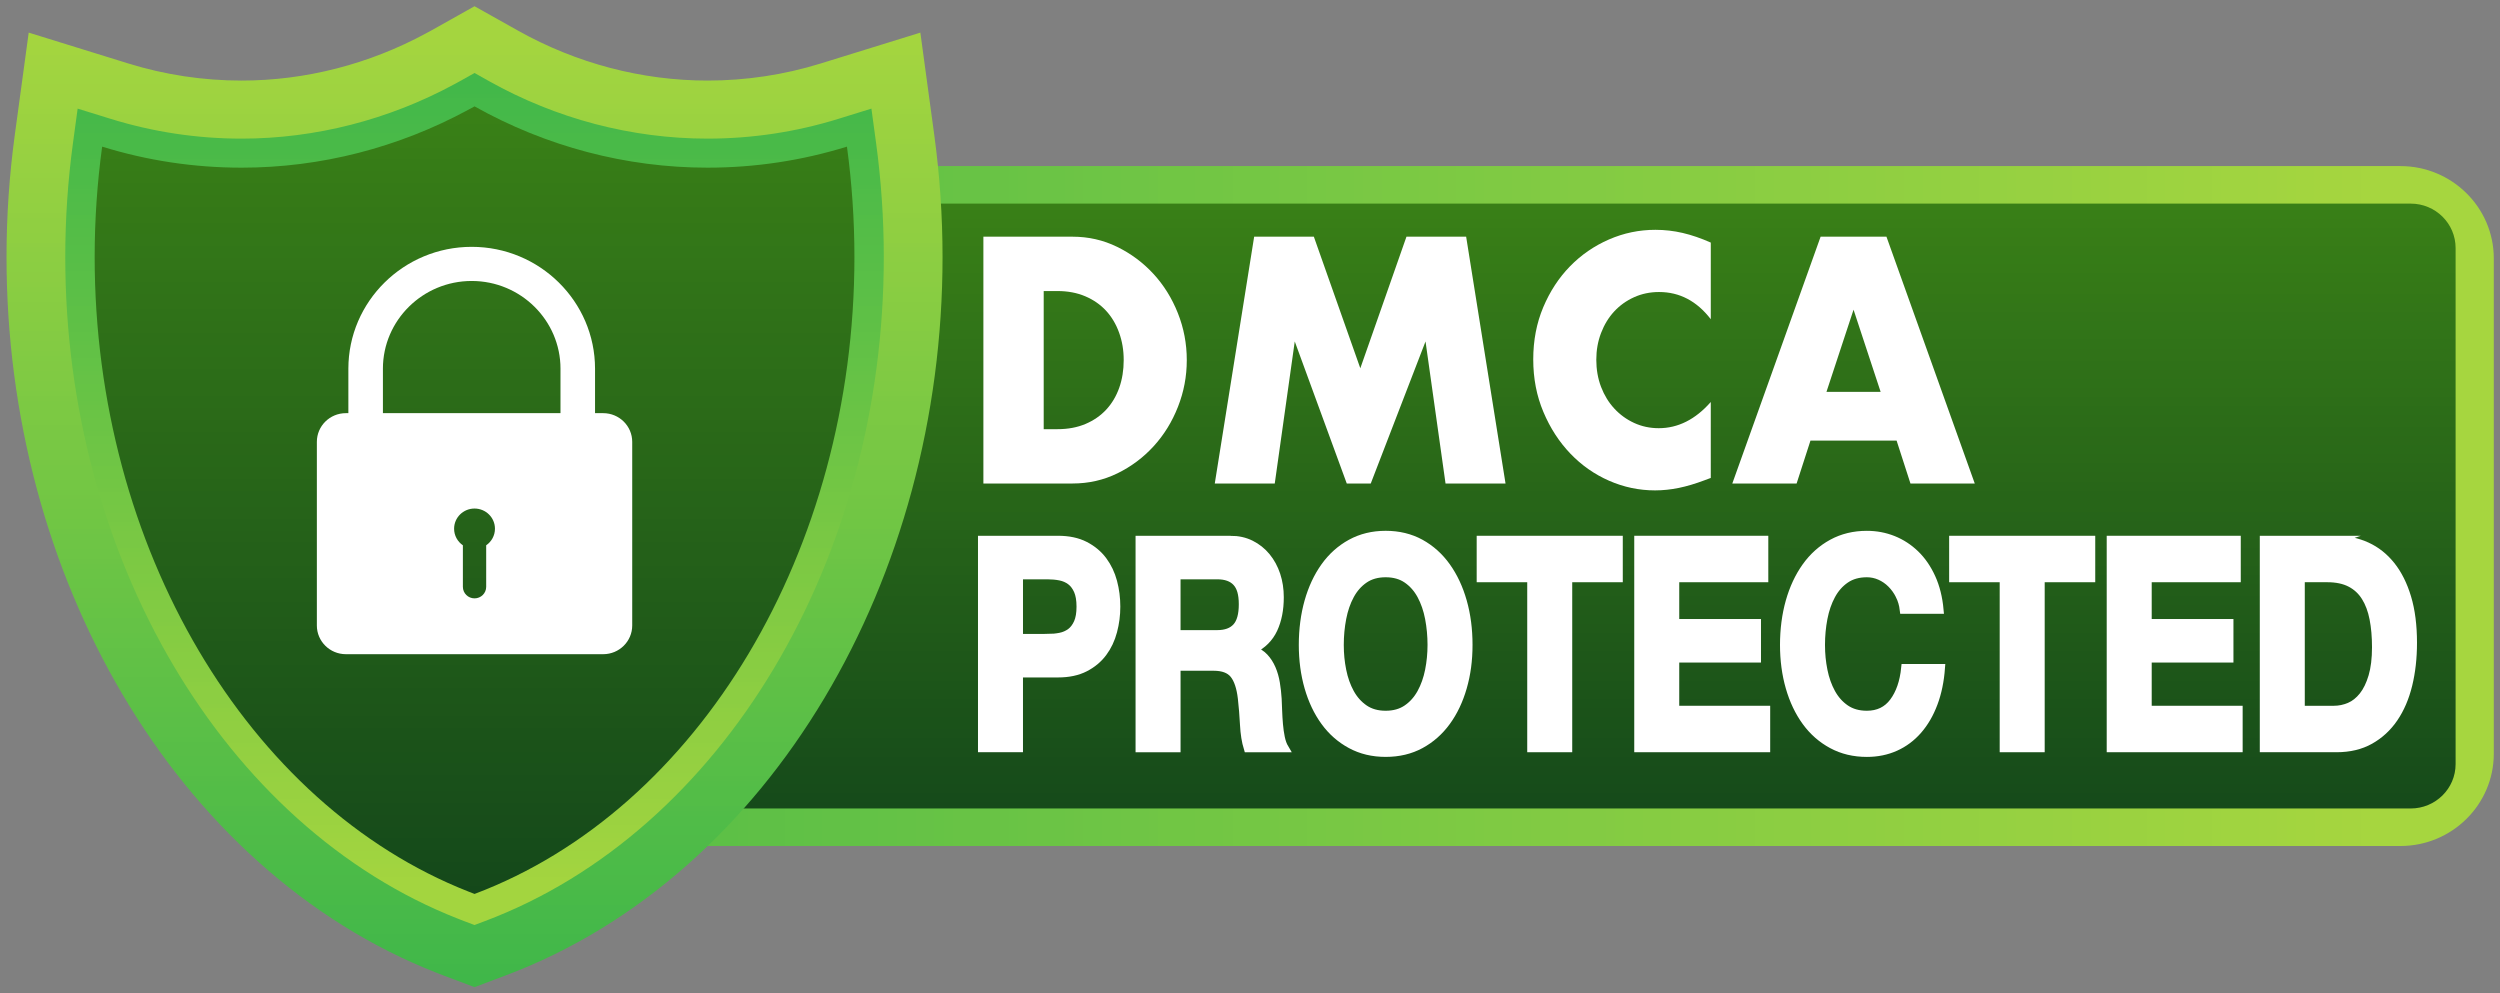 <svg xmlns="http://www.w3.org/2000/svg" xmlns:xlink="http://www.w3.org/1999/xlink" id="a" viewBox="0 0 2531.47 1005.89"><rect x="0" y="0" width="2531.47" height="1005.89" fill="#808080" stroke="none"/><defs><style>.v{fill:none;}.w{fill:url(#i);}.x{fill:url(#m);}.y{fill:url(#e);}.z{fill:url(#q);}.aa{fill:url(#u);}.ab,.ac{fill:#fff;}.ac{stroke:#fff;stroke-miterlimit:10;stroke-width:8px;}.ad{clip-path:url(#t);}.ae{clip-path:url(#h);}.af{clip-path:url(#k);}.ag{clip-path:url(#j);}.ah{clip-path:url(#o);}.ai{clip-path:url(#r);}.aj{clip-path:url(#d);}.ak{clip-path:url(#g);}.al{clip-path:url(#f);}.am{clip-path:url(#l);}.an{clip-path:url(#n);}.ao{clip-path:url(#p);}.ap{clip-path:url(#c);}.aq{clip-path:url(#b);}.ar{clip-path:url(#s);}</style><clipPath id="b"><rect class="v" x="661.27" y="167.95" width="1864" height="689"></rect></clipPath><clipPath id="c"><path class="v" d="M662.31,804.39V168.18h1768.32c52.14,0,94.56,41.92,94.56,93.45v501.57c0,51.53-42.42,93.45-94.56,93.45H661.92c.11-17.42.39-34.85.39-52.27Z"></path></clipPath><clipPath id="d"><path class="v" d="M662.31,804.39V168.18h1768.32c52.14,0,94.56,41.92,94.56,93.45v501.57c0,51.53-42.42,93.45-94.56,93.45H661.92c.11-17.42.39-34.85.39-52.27Z"></path></clipPath><linearGradient id="e" x1="306.58" y1="1043.12" x2="307.32" y2="1043.12" gradientTransform="translate(752850.24 2642288.64) rotate(-179.48) scale(2525.89)" gradientUnits="userSpaceOnUse"><stop offset="0" stop-color="#a6d63f"></stop><stop offset="0" stop-color="#a6d63f"></stop><stop offset=".02" stop-color="#a5d53f"></stop><stop offset=".02" stop-color="#a4d53f"></stop><stop offset=".03" stop-color="#a4d53f"></stop><stop offset=".04" stop-color="#a3d53f"></stop><stop offset=".05" stop-color="#a2d53f"></stop><stop offset=".05" stop-color="#a2d440"></stop><stop offset=".06" stop-color="#a1d440"></stop><stop offset=".07" stop-color="#a0d440"></stop><stop offset=".08" stop-color="#a0d440"></stop><stop offset=".09" stop-color="#9fd440"></stop><stop offset=".09" stop-color="#9ed340"></stop><stop offset=".1" stop-color="#9ed340"></stop><stop offset=".11" stop-color="#9dd340"></stop><stop offset=".12" stop-color="#9cd340"></stop><stop offset=".12" stop-color="#9cd340"></stop><stop offset=".13" stop-color="#9bd240"></stop><stop offset=".14" stop-color="#9bd240"></stop><stop offset=".15" stop-color="#9ad240"></stop><stop offset=".16" stop-color="#99d240"></stop><stop offset=".16" stop-color="#99d240"></stop><stop offset=".17" stop-color="#98d141"></stop><stop offset=".18" stop-color="#97d141"></stop><stop offset=".19" stop-color="#97d141"></stop><stop offset=".2" stop-color="#96d141"></stop><stop offset=".2" stop-color="#95d141"></stop><stop offset=".21" stop-color="#95d141"></stop><stop offset=".22" stop-color="#94d041"></stop><stop offset=".23" stop-color="#93d041"></stop><stop offset=".23" stop-color="#93d041"></stop><stop offset=".24" stop-color="#92d041"></stop><stop offset=".25" stop-color="#91d041"></stop><stop offset=".26" stop-color="#91cf41"></stop><stop offset=".27" stop-color="#90cf41"></stop><stop offset=".27" stop-color="#8fcf41"></stop><stop offset=".28" stop-color="#8fcf41"></stop><stop offset=".29" stop-color="#8ecf41"></stop><stop offset=".3" stop-color="#8ece42"></stop><stop offset=".3" stop-color="#8dce42"></stop><stop offset=".31" stop-color="#8cce42"></stop><stop offset=".32" stop-color="#8cce42"></stop><stop offset=".33" stop-color="#8bce42"></stop><stop offset=".34" stop-color="#8acd42"></stop><stop offset=".34" stop-color="#8acd42"></stop><stop offset=".35" stop-color="#89cd42"></stop><stop offset=".36" stop-color="#88cd42"></stop><stop offset=".37" stop-color="#88cd42"></stop><stop offset=".38" stop-color="#87cc42"></stop><stop offset=".38" stop-color="#86cc42"></stop><stop offset=".39" stop-color="#86cc42"></stop><stop offset=".4" stop-color="#85cc42"></stop><stop offset=".41" stop-color="#84cc42"></stop><stop offset=".41" stop-color="#84cb43"></stop><stop offset=".42" stop-color="#83cb43"></stop><stop offset=".43" stop-color="#83cb43"></stop><stop offset=".44" stop-color="#82cb43"></stop><stop offset=".45" stop-color="#81cb43"></stop><stop offset=".45" stop-color="#81ca43"></stop><stop offset=".46" stop-color="#80ca43"></stop><stop offset=".47" stop-color="#7fca43"></stop><stop offset=".48" stop-color="#7fca43"></stop><stop offset=".48" stop-color="#7eca43"></stop><stop offset=".49" stop-color="#7dca43"></stop><stop offset=".5" stop-color="#7dc943"></stop><stop offset=".51" stop-color="#7cc943"></stop><stop offset=".52" stop-color="#7bc943"></stop><stop offset=".52" stop-color="#7bc943"></stop><stop offset=".53" stop-color="#7ac943"></stop><stop offset=".54" stop-color="#7ac844"></stop><stop offset=".55" stop-color="#79c844"></stop><stop offset=".55" stop-color="#78c844"></stop><stop offset=".56" stop-color="#78c844"></stop><stop offset=".57" stop-color="#77c844"></stop><stop offset=".58" stop-color="#76c744"></stop><stop offset=".59" stop-color="#76c744"></stop><stop offset=".59" stop-color="#75c744"></stop><stop offset=".6" stop-color="#74c744"></stop><stop offset=".61" stop-color="#74c744"></stop><stop offset=".62" stop-color="#73c644"></stop><stop offset=".62" stop-color="#72c644"></stop><stop offset=".63" stop-color="#72c644"></stop><stop offset=".64" stop-color="#71c644"></stop><stop offset=".65" stop-color="#71c644"></stop><stop offset=".66" stop-color="#70c545"></stop><stop offset=".66" stop-color="#6fc545"></stop><stop offset=".67" stop-color="#6fc545"></stop><stop offset=".68" stop-color="#6ec545"></stop><stop offset=".69" stop-color="#6dc545"></stop><stop offset=".7" stop-color="#6dc445"></stop><stop offset=".7" stop-color="#6cc445"></stop><stop offset=".71" stop-color="#6bc445"></stop><stop offset=".72" stop-color="#6bc445"></stop><stop offset=".73" stop-color="#6ac445"></stop><stop offset=".73" stop-color="#69c445"></stop><stop offset=".74" stop-color="#69c345"></stop><stop offset=".75" stop-color="#68c345"></stop><stop offset=".76" stop-color="#68c345"></stop><stop offset=".77" stop-color="#67c345"></stop><stop offset=".77" stop-color="#66c345"></stop><stop offset=".78" stop-color="#66c246"></stop><stop offset=".79" stop-color="#65c246"></stop><stop offset=".8" stop-color="#64c246"></stop><stop offset=".8" stop-color="#64c246"></stop><stop offset=".81" stop-color="#63c246"></stop><stop offset=".82" stop-color="#62c146"></stop><stop offset=".83" stop-color="#62c146"></stop><stop offset=".84" stop-color="#61c146"></stop><stop offset=".84" stop-color="#61c146"></stop><stop offset=".85" stop-color="#60c146"></stop><stop offset=".86" stop-color="#5fc046"></stop><stop offset=".87" stop-color="#5fc046"></stop><stop offset=".88" stop-color="#5ec046"></stop><stop offset=".88" stop-color="#5dc046"></stop><stop offset=".89" stop-color="#5dc046"></stop><stop offset=".9" stop-color="#5cc046"></stop><stop offset=".91" stop-color="#5bbf47"></stop><stop offset=".91" stop-color="#5bbf47"></stop><stop offset=".92" stop-color="#5abf47"></stop><stop offset=".93" stop-color="#5abf47"></stop><stop offset=".94" stop-color="#59bf47"></stop><stop offset=".95" stop-color="#58be47"></stop><stop offset=".95" stop-color="#58be47"></stop><stop offset=".96" stop-color="#57be47"></stop><stop offset=".97" stop-color="#56be47"></stop><stop offset=".98" stop-color="#56be47"></stop><stop offset=".98" stop-color="#55bd47"></stop><stop offset=".99" stop-color="#55bd47"></stop><stop offset="1" stop-color="#54bd47"></stop></linearGradient><clipPath id="f"><rect class="v" x="648.27" y="205.95" width="1839" height="613"></rect></clipPath><clipPath id="g"><path class="v" d="M648.79,814.64c1.3-119.39,2.49-238.77,3.35-358.17.6-83.43,1.02-166.86,1.23-250.29h1787.65c25.13,0,45.5,20.13,45.5,44.96v522.55c0,24.84-20.37,44.97-45.5,44.97H648.74c.02-1.34.03-2.68.05-4.02Z"></path></clipPath><clipPath id="h"><path class="v" d="M648.79,814.64c1.3-119.39,2.49-238.77,3.35-358.17.6-83.43,1.02-166.86,1.23-250.29h1787.65c25.13,0,45.5,20.13,45.5,44.96v522.55c0,24.84-20.37,44.97-45.5,44.97H648.74c.02-1.34.03-2.68.05-4.02Z"></path></clipPath><linearGradient id="i" x1="305.57" y1="1041.78" x2="306.52" y2="1041.78" gradientTransform="translate(-670046.22 -196789.66) rotate(90) scale(644.68 -644.68)" gradientUnits="userSpaceOnUse"><stop offset="0" stop-color="#397f17"></stop><stop offset=".02" stop-color="#387f17"></stop><stop offset=".03" stop-color="#387e17"></stop><stop offset=".05" stop-color="#377d17"></stop><stop offset=".06" stop-color="#377c17"></stop><stop offset=".08" stop-color="#367b17"></stop><stop offset=".09" stop-color="#357b17"></stop><stop offset=".11" stop-color="#357a17"></stop><stop offset=".12" stop-color="#347917"></stop><stop offset=".14" stop-color="#347817"></stop><stop offset=".16" stop-color="#337717"></stop><stop offset=".17" stop-color="#337618"></stop><stop offset=".19" stop-color="#327518"></stop><stop offset=".2" stop-color="#317518"></stop><stop offset=".22" stop-color="#317418"></stop><stop offset=".23" stop-color="#307318"></stop><stop offset=".25" stop-color="#307218"></stop><stop offset=".27" stop-color="#2f7118"></stop><stop offset=".28" stop-color="#2f7018"></stop><stop offset=".3" stop-color="#2e7018"></stop><stop offset=".31" stop-color="#2e6f18"></stop><stop offset=".33" stop-color="#2d6e18"></stop><stop offset=".34" stop-color="#2c6d18"></stop><stop offset=".36" stop-color="#2c6c18"></stop><stop offset=".38" stop-color="#2b6b18"></stop><stop offset=".39" stop-color="#2b6a18"></stop><stop offset=".41" stop-color="#2a6a18"></stop><stop offset=".42" stop-color="#2a6918"></stop><stop offset=".44" stop-color="#296818"></stop><stop offset=".45" stop-color="#296718"></stop><stop offset=".47" stop-color="#286618"></stop><stop offset=".48" stop-color="#276518"></stop><stop offset=".5" stop-color="#276518"></stop><stop offset=".52" stop-color="#266419"></stop><stop offset=".53" stop-color="#266319"></stop><stop offset=".55" stop-color="#256219"></stop><stop offset=".56" stop-color="#256119"></stop><stop offset=".58" stop-color="#246019"></stop><stop offset=".59" stop-color="#246019"></stop><stop offset=".61" stop-color="#235f19"></stop><stop offset=".62" stop-color="#225e19"></stop><stop offset=".64" stop-color="#225d19"></stop><stop offset=".66" stop-color="#215c19"></stop><stop offset=".67" stop-color="#215b19"></stop><stop offset=".69" stop-color="#205b19"></stop><stop offset=".7" stop-color="#205a19"></stop><stop offset=".72" stop-color="#1f5919"></stop><stop offset=".73" stop-color="#1f5819"></stop><stop offset=".75" stop-color="#1e5719"></stop><stop offset=".77" stop-color="#1e5619"></stop><stop offset=".78" stop-color="#1d5619"></stop><stop offset=".8" stop-color="#1c5519"></stop><stop offset=".81" stop-color="#1c5419"></stop><stop offset=".83" stop-color="#1b5319"></stop><stop offset=".84" stop-color="#1b5219"></stop><stop offset=".86" stop-color="#1a5219"></stop><stop offset=".88" stop-color="#1a511a"></stop><stop offset=".89" stop-color="#19501a"></stop><stop offset=".91" stop-color="#194f1a"></stop><stop offset=".92" stop-color="#184e1a"></stop><stop offset=".94" stop-color="#184d1a"></stop><stop offset=".95" stop-color="#174d1a"></stop><stop offset=".97" stop-color="#174c1a"></stop><stop offset=".98" stop-color="#164b1a"></stop><stop offset="1" stop-color="#164a1a"></stop></linearGradient><clipPath id="j"><rect class="v" x="6.27" y="5.95" width="949" height="994"></rect></clipPath><clipPath id="k"><path class="v" d="M512.3,987.61c66.09-24.9,127.88-62.53,183.66-111.86,53.36-47.19,100.1-104.07,138.92-169.08,38.31-64.15,68.04-134.73,88.35-209.79,20.69-76.47,31.19-156.09,31.19-236.63,0-41.09-2.82-82.65-8.37-123.51l-14.1-103.71-101.04,31.29c-37,11.45-75.54,17.26-114.55,17.26-66.5,0-132.83-17.48-191.8-50.56l-44.06-24.71-44.05,24.72c-.65.37-1.31.71-1.96,1.06l-.21.11c-.93.5-1.86,1-2.79,1.5-57.73,31.32-122.34,47.88-186.82,47.88-39.02,0-77.55-5.81-114.55-17.26L29.07,33.02l-14.1,103.71c-5.55,40.86-8.37,82.41-8.37,123.51,0,79.82,10.31,158.76,30.64,234.61,19.96,74.44,49.18,144.54,86.85,208.35,38.15,64.62,84.11,121.35,136.62,168.63,54.83,49.37,115.64,87.37,180.73,112.94l1.59.63c1.84.73,3.75,1.48,5.67,2.2l31.8,11.98,31.79-11.98Z"></path></clipPath><clipPath id="l"><path class="v" d="M512.3,987.61c66.09-24.9,127.88-62.53,183.66-111.86,53.36-47.19,100.1-104.07,138.92-169.08,38.31-64.15,68.04-134.73,88.35-209.79,20.69-76.47,31.19-156.09,31.19-236.63,0-41.09-2.82-82.65-8.37-123.51l-14.1-103.71-101.04,31.29c-37,11.45-75.54,17.26-114.55,17.26-66.5,0-132.83-17.48-191.8-50.56l-44.06-24.71-44.05,24.72c-.65.37-1.31.71-1.96,1.06l-.21.11c-.93.5-1.86,1-2.79,1.5-57.73,31.32-122.34,47.88-186.82,47.88-39.02,0-77.55-5.81-114.55-17.26L29.07,33.02l-14.1,103.71c-5.55,40.86-8.37,82.41-8.37,123.51,0,79.82,10.31,158.76,30.64,234.61,19.96,74.44,49.18,144.54,86.85,208.35,38.15,64.62,84.11,121.35,136.62,168.63,54.83,49.37,115.64,87.37,180.73,112.94l1.59.63c1.84.73,3.75,1.48,5.67,2.2l31.8,11.98,31.79-11.98Z"></path></clipPath><linearGradient id="m" x1="305.85" y1="1043.66" x2="306.8" y2="1043.66" gradientTransform="translate(1099643.77 -314189.73) rotate(90.38) scale(1051.15)" gradientUnits="userSpaceOnUse"><stop offset="0" stop-color="#a6d63f"></stop><stop offset="0" stop-color="#a5d53f"></stop><stop offset=".02" stop-color="#a4d53f"></stop><stop offset=".02" stop-color="#a4d53f"></stop><stop offset=".03" stop-color="#a3d53f"></stop><stop offset=".04" stop-color="#a2d440"></stop><stop offset=".05" stop-color="#a1d440"></stop><stop offset=".05" stop-color="#a0d440"></stop><stop offset=".06" stop-color="#9fd440"></stop><stop offset=".07" stop-color="#9fd340"></stop><stop offset=".08" stop-color="#9ed340"></stop><stop offset=".09" stop-color="#9dd340"></stop><stop offset=".09" stop-color="#9cd340"></stop><stop offset=".1" stop-color="#9bd240"></stop><stop offset=".11" stop-color="#9ad240"></stop><stop offset=".12" stop-color="#9ad240"></stop><stop offset=".12" stop-color="#99d240"></stop><stop offset=".13" stop-color="#98d141"></stop><stop offset=".14" stop-color="#97d141"></stop><stop offset=".15" stop-color="#96d141"></stop><stop offset=".16" stop-color="#95d141"></stop><stop offset=".16" stop-color="#95d041"></stop><stop offset=".17" stop-color="#94d041"></stop><stop offset=".18" stop-color="#93d041"></stop><stop offset=".19" stop-color="#92d041"></stop><stop offset=".2" stop-color="#91cf41"></stop><stop offset=".2" stop-color="#90cf41"></stop><stop offset=".21" stop-color="#90cf41"></stop><stop offset=".22" stop-color="#8fcf41"></stop><stop offset=".23" stop-color="#8ece42"></stop><stop offset=".23" stop-color="#8dce42"></stop><stop offset=".24" stop-color="#8cce42"></stop><stop offset=".25" stop-color="#8bce42"></stop><stop offset=".26" stop-color="#8bcd42"></stop><stop offset=".27" stop-color="#8acd42"></stop><stop offset=".27" stop-color="#89cd42"></stop><stop offset=".28" stop-color="#88cd42"></stop><stop offset=".29" stop-color="#87cc42"></stop><stop offset=".3" stop-color="#86cc42"></stop><stop offset=".3" stop-color="#86cc42"></stop><stop offset=".31" stop-color="#85cc42"></stop><stop offset=".32" stop-color="#84cb43"></stop><stop offset=".33" stop-color="#83cb43"></stop><stop offset=".34" stop-color="#82cb43"></stop><stop offset=".34" stop-color="#81cb43"></stop><stop offset=".35" stop-color="#81ca43"></stop><stop offset=".36" stop-color="#80ca43"></stop><stop offset=".37" stop-color="#7fca43"></stop><stop offset=".38" stop-color="#7eca43"></stop><stop offset=".38" stop-color="#7dc943"></stop><stop offset=".39" stop-color="#7cc943"></stop><stop offset=".4" stop-color="#7cc943"></stop><stop offset=".41" stop-color="#7bc943"></stop><stop offset=".41" stop-color="#7ac843"></stop><stop offset=".42" stop-color="#79c844"></stop><stop offset=".43" stop-color="#78c844"></stop><stop offset=".44" stop-color="#77c844"></stop><stop offset=".45" stop-color="#77c744"></stop><stop offset=".45" stop-color="#76c744"></stop><stop offset=".46" stop-color="#75c744"></stop><stop offset=".47" stop-color="#74c744"></stop><stop offset=".48" stop-color="#73c744"></stop><stop offset=".48" stop-color="#73c644"></stop><stop offset=".49" stop-color="#72c644"></stop><stop offset=".5" stop-color="#71c644"></stop><stop offset=".51" stop-color="#70c644"></stop><stop offset=".52" stop-color="#6fc545"></stop><stop offset=".52" stop-color="#6ec545"></stop><stop offset=".53" stop-color="#6ec545"></stop><stop offset=".54" stop-color="#6dc545"></stop><stop offset=".55" stop-color="#6cc445"></stop><stop offset=".55" stop-color="#6bc445"></stop><stop offset=".56" stop-color="#6ac445"></stop><stop offset=".57" stop-color="#69c445"></stop><stop offset=".58" stop-color="#69c345"></stop><stop offset=".59" stop-color="#68c345"></stop><stop offset=".59" stop-color="#67c345"></stop><stop offset=".6" stop-color="#66c345"></stop><stop offset=".61" stop-color="#65c246"></stop><stop offset=".62" stop-color="#65c246"></stop><stop offset=".62" stop-color="#64c246"></stop><stop offset=".63" stop-color="#63c246"></stop><stop offset=".64" stop-color="#62c146"></stop><stop offset=".65" stop-color="#61c146"></stop><stop offset=".66" stop-color="#60c146"></stop><stop offset=".66" stop-color="#60c146"></stop><stop offset=".67" stop-color="#5fc046"></stop><stop offset=".68" stop-color="#5ec046"></stop><stop offset=".69" stop-color="#5dc046"></stop><stop offset=".7" stop-color="#5cc046"></stop><stop offset=".7" stop-color="#5cbf47"></stop><stop offset=".71" stop-color="#5bbf47"></stop><stop offset=".72" stop-color="#5abf47"></stop><stop offset=".73" stop-color="#59bf47"></stop><stop offset=".73" stop-color="#58be47"></stop><stop offset=".74" stop-color="#58be47"></stop><stop offset=".75" stop-color="#57be47"></stop><stop offset=".76" stop-color="#56be47"></stop><stop offset=".77" stop-color="#55bd47"></stop><stop offset=".77" stop-color="#54bd47"></stop><stop offset=".78" stop-color="#53bd47"></stop><stop offset=".79" stop-color="#53bd47"></stop><stop offset=".8" stop-color="#52bc48"></stop><stop offset=".8" stop-color="#51bc48"></stop><stop offset=".81" stop-color="#50bc48"></stop><stop offset=".82" stop-color="#4fbc48"></stop><stop offset=".83" stop-color="#4fbb48"></stop><stop offset=".84" stop-color="#4ebb48"></stop><stop offset=".84" stop-color="#4dbb48"></stop><stop offset=".85" stop-color="#4cbb48"></stop><stop offset=".86" stop-color="#4bbb48"></stop><stop offset=".87" stop-color="#4bba48"></stop><stop offset=".88" stop-color="#4aba48"></stop><stop offset=".88" stop-color="#49ba48"></stop><stop offset=".89" stop-color="#48ba48"></stop><stop offset=".9" stop-color="#47b949"></stop><stop offset=".91" stop-color="#47b949"></stop><stop offset=".91" stop-color="#46b949"></stop><stop offset=".92" stop-color="#45b949"></stop><stop offset=".93" stop-color="#44b849"></stop><stop offset=".94" stop-color="#43b849"></stop><stop offset=".95" stop-color="#43b849"></stop><stop offset=".95" stop-color="#42b849"></stop><stop offset=".96" stop-color="#41b749"></stop><stop offset=".97" stop-color="#40b749"></stop><stop offset=".98" stop-color="#40b749"></stop><stop offset=".98" stop-color="#3fb749"></stop><stop offset=".99" stop-color="#3eb64a"></stop><stop offset="1" stop-color="#3db64a"></stop></linearGradient><clipPath id="n"><rect class="v" x="65.27" y="72.95" width="830" height="864"></rect></clipPath><clipPath id="o"><path class="v" d="M491.11,932.66c59.27-22.33,114.84-56.22,165.18-100.74,48.79-43.15,91.64-95.35,127.36-155.15,35.56-59.55,63.18-125.18,82.1-195.09,19.35-71.52,29.17-146.02,29.17-221.44,0-38.49-2.64-77.41-7.84-115.68l-4.7-34.57-33.68,10.43c-42.76,13.23-87.29,19.95-132.34,19.95-76.78,0-153.26-20.13-221.17-58.22l-14.69-8.24-14.69,8.24c-1.09.62-2.19,1.2-3.3,1.79-.8.43-1.61.86-2.41,1.3-66.48,36.06-140.98,55.13-215.45,55.13-45.06,0-89.58-6.72-132.34-19.95l-33.68-10.43-4.7,34.57c-5.2,38.27-7.84,77.19-7.84,115.68,0,74.74,9.64,148.61,28.66,219.55,18.59,69.33,45.75,134.53,80.72,193.78,35.11,59.46,77.26,111.54,125.3,154.8,49.51,44.57,104.23,78.82,162.64,101.77l1.68.66c1.6.63,3.2,1.26,4.81,1.87l10.59,3.99,10.6-4Z"></path></clipPath><clipPath id="p"><path class="v" d="M491.11,932.66c59.27-22.33,114.84-56.22,165.18-100.74,48.79-43.15,91.64-95.35,127.36-155.15,35.56-59.55,63.18-125.18,82.1-195.09,19.35-71.52,29.17-146.02,29.17-221.44,0-38.49-2.64-77.41-7.84-115.68l-4.7-34.57-33.68,10.43c-42.76,13.23-87.29,19.95-132.34,19.95-76.78,0-153.26-20.13-221.17-58.22l-14.69-8.24-14.69,8.24c-1.09.62-2.19,1.2-3.3,1.79-.8.43-1.61.86-2.41,1.3-66.48,36.06-140.98,55.13-215.45,55.13-45.06,0-89.58-6.72-132.34-19.95l-33.68-10.43-4.7,34.57c-5.2,38.27-7.84,77.19-7.84,115.68,0,74.74,9.64,148.61,28.66,219.55,18.59,69.33,45.75,134.53,80.72,193.78,35.11,59.46,77.26,111.54,125.3,154.8,49.51,44.57,104.23,78.82,162.64,101.77l1.68.66c1.6.63,3.2,1.26,4.81,1.87l10.59,3.99,10.6-4Z"></path></clipPath><linearGradient id="q" x1="305.79" y1="1043.76" x2="306.74" y2="1043.76" gradientTransform="translate(957303 -275768.36) rotate(90.25) scale(915.55)" gradientUnits="userSpaceOnUse"><stop offset="0" stop-color="#3bb64a"></stop><stop offset="0" stop-color="#3bb64a"></stop><stop offset=".02" stop-color="#3cb64a"></stop><stop offset=".02" stop-color="#3db64a"></stop><stop offset=".03" stop-color="#3eb64a"></stop><stop offset=".04" stop-color="#3eb749"></stop><stop offset=".05" stop-color="#3fb749"></stop><stop offset=".05" stop-color="#40b749"></stop><stop offset=".06" stop-color="#41b749"></stop><stop offset=".07" stop-color="#42b849"></stop><stop offset=".08" stop-color="#42b849"></stop><stop offset=".09" stop-color="#43b849"></stop><stop offset=".09" stop-color="#44b849"></stop><stop offset=".1" stop-color="#45b949"></stop><stop offset=".11" stop-color="#45b949"></stop><stop offset=".12" stop-color="#46b949"></stop><stop offset=".12" stop-color="#47b949"></stop><stop offset=".13" stop-color="#48b949"></stop><stop offset=".14" stop-color="#49ba48"></stop><stop offset=".15" stop-color="#49ba48"></stop><stop offset=".16" stop-color="#4aba48"></stop><stop offset=".16" stop-color="#4bba48"></stop><stop offset=".17" stop-color="#4cbb48"></stop><stop offset=".18" stop-color="#4dbb48"></stop><stop offset=".19" stop-color="#4dbb48"></stop><stop offset=".2" stop-color="#4ebb48"></stop><stop offset=".2" stop-color="#4fbc48"></stop><stop offset=".21" stop-color="#50bc48"></stop><stop offset=".22" stop-color="#51bc48"></stop><stop offset=".23" stop-color="#51bc48"></stop><stop offset=".23" stop-color="#52bd47"></stop><stop offset=".24" stop-color="#53bd47"></stop><stop offset=".25" stop-color="#54bd47"></stop><stop offset=".26" stop-color="#55bd47"></stop><stop offset=".27" stop-color="#55be47"></stop><stop offset=".27" stop-color="#56be47"></stop><stop offset=".28" stop-color="#57be47"></stop><stop offset=".29" stop-color="#58be47"></stop><stop offset=".3" stop-color="#59bf47"></stop><stop offset=".3" stop-color="#59bf47"></stop><stop offset=".31" stop-color="#5abf47"></stop><stop offset=".32" stop-color="#5bbf47"></stop><stop offset=".33" stop-color="#5cbf47"></stop><stop offset=".34" stop-color="#5dc046"></stop><stop offset=".34" stop-color="#5ec046"></stop><stop offset=".35" stop-color="#5ec046"></stop><stop offset=".36" stop-color="#5fc046"></stop><stop offset=".37" stop-color="#60c146"></stop><stop offset=".38" stop-color="#61c146"></stop><stop offset=".38" stop-color="#62c146"></stop><stop offset=".39" stop-color="#62c146"></stop><stop offset=".4" stop-color="#63c246"></stop><stop offset=".41" stop-color="#64c246"></stop><stop offset=".41" stop-color="#65c246"></stop><stop offset=".42" stop-color="#66c246"></stop><stop offset=".43" stop-color="#66c345"></stop><stop offset=".44" stop-color="#67c345"></stop><stop offset=".45" stop-color="#68c345"></stop><stop offset=".45" stop-color="#69c345"></stop><stop offset=".46" stop-color="#6ac445"></stop><stop offset=".47" stop-color="#6bc445"></stop><stop offset=".48" stop-color="#6bc445"></stop><stop offset=".48" stop-color="#6cc445"></stop><stop offset=".49" stop-color="#6dc545"></stop><stop offset=".5" stop-color="#6ec545"></stop><stop offset=".51" stop-color="#6fc545"></stop><stop offset=".52" stop-color="#6fc545"></stop><stop offset=".52" stop-color="#70c644"></stop><stop offset=".53" stop-color="#71c644"></stop><stop offset=".54" stop-color="#72c644"></stop><stop offset=".55" stop-color="#73c644"></stop><stop offset=".55" stop-color="#74c744"></stop><stop offset=".56" stop-color="#74c744"></stop><stop offset=".57" stop-color="#75c744"></stop><stop offset=".58" stop-color="#76c744"></stop><stop offset=".59" stop-color="#77c844"></stop><stop offset=".59" stop-color="#78c844"></stop><stop offset=".6" stop-color="#79c844"></stop><stop offset=".61" stop-color="#79c844"></stop><stop offset=".62" stop-color="#7ac943"></stop><stop offset=".62" stop-color="#7bc943"></stop><stop offset=".63" stop-color="#7cc943"></stop><stop offset=".64" stop-color="#7dc943"></stop><stop offset=".65" stop-color="#7dca43"></stop><stop offset=".66" stop-color="#7eca43"></stop><stop offset=".66" stop-color="#7fca43"></stop><stop offset=".67" stop-color="#80ca43"></stop><stop offset=".68" stop-color="#81cb43"></stop><stop offset=".69" stop-color="#82cb43"></stop><stop offset=".7" stop-color="#82cb43"></stop><stop offset=".7" stop-color="#83cb43"></stop><stop offset=".71" stop-color="#84cc42"></stop><stop offset=".72" stop-color="#85cc42"></stop><stop offset=".73" stop-color="#86cc42"></stop><stop offset=".73" stop-color="#87cc42"></stop><stop offset=".74" stop-color="#87cd42"></stop><stop offset=".75" stop-color="#88cd42"></stop><stop offset=".76" stop-color="#89cd42"></stop><stop offset=".77" stop-color="#8acd42"></stop><stop offset=".77" stop-color="#8bce42"></stop><stop offset=".78" stop-color="#8cce42"></stop><stop offset=".79" stop-color="#8cce42"></stop><stop offset=".8" stop-color="#8dce42"></stop><stop offset=".8" stop-color="#8ecf41"></stop><stop offset=".81" stop-color="#8fcf41"></stop><stop offset=".82" stop-color="#90cf41"></stop><stop offset=".83" stop-color="#91cf41"></stop><stop offset=".84" stop-color="#91cf41"></stop><stop offset=".84" stop-color="#92d041"></stop><stop offset=".85" stop-color="#93d041"></stop><stop offset=".86" stop-color="#94d041"></stop><stop offset=".87" stop-color="#95d041"></stop><stop offset=".88" stop-color="#95d141"></stop><stop offset=".88" stop-color="#96d141"></stop><stop offset=".89" stop-color="#97d141"></stop><stop offset=".9" stop-color="#98d140"></stop><stop offset=".91" stop-color="#99d240"></stop><stop offset=".91" stop-color="#9ad240"></stop><stop offset=".92" stop-color="#9ad240"></stop><stop offset=".93" stop-color="#9bd240"></stop><stop offset=".94" stop-color="#9cd340"></stop><stop offset=".95" stop-color="#9dd340"></stop><stop offset=".95" stop-color="#9ed340"></stop><stop offset=".96" stop-color="#9fd340"></stop><stop offset=".97" stop-color="#9fd440"></stop><stop offset=".98" stop-color="#a0d440"></stop><stop offset=".98" stop-color="#a1d440"></stop><stop offset=".99" stop-color="#a2d43f"></stop><stop offset="1" stop-color="#a3d53f"></stop></linearGradient><clipPath id="r"><rect class="v" x="95.27" y="106.95" width="770" height="799"></rect></clipPath><clipPath id="s"><path class="v" d="M103.43,148.48c45.69,14.15,93,21.3,141.23,21.3,80.03,0,158.82-20.27,229.77-58.76,2.03-1.1,4.07-2.16,6.09-3.29,72.5,40.66,153.54,62.05,235.85,62.05,48.22,0,95.55-7.15,141.24-21.3,5.03,37.04,7.57,74.47,7.57,111.77,0,296.55-157.49,559.36-384.66,644.95-2.04-.76-4.06-1.58-6.09-2.37C250.55,814.86,95.85,554.14,95.85,260.25c0-37.31,2.54-74.74,7.58-111.77Z"></path></clipPath><clipPath id="t"><path class="v" d="M103.43,148.48c45.69,14.15,93,21.3,141.23,21.3,80.03,0,158.82-20.27,229.77-58.76,2.03-1.1,4.07-2.16,6.09-3.29,72.5,40.66,153.54,62.05,235.85,62.05,48.22,0,95.55-7.15,141.24-21.3,5.03,37.04,7.57,74.47,7.57,111.77,0,296.55-157.49,559.36-384.66,644.95-2.04-.76-4.06-1.58-6.09-2.37C250.55,814.86,95.85,554.14,95.85,260.25c0-37.31,2.54-74.74,7.58-111.77Z"></path></clipPath><linearGradient id="u" x1="305.7" y1="1043.88" x2="306.7" y2="1043.88" gradientTransform="translate(832951.28 -243677.38) rotate(90) scale(797.47)" gradientUnits="userSpaceOnUse"><stop offset="0" stop-color="#398017"></stop><stop offset=".02" stop-color="#398017"></stop><stop offset=".03" stop-color="#387f17"></stop><stop offset=".05" stop-color="#387e17"></stop><stop offset=".06" stop-color="#377d17"></stop><stop offset=".08" stop-color="#367c17"></stop><stop offset=".09" stop-color="#367b17"></stop><stop offset=".11" stop-color="#357a17"></stop><stop offset=".12" stop-color="#357917"></stop><stop offset=".14" stop-color="#347817"></stop><stop offset=".16" stop-color="#337717"></stop><stop offset=".17" stop-color="#337718"></stop><stop offset=".19" stop-color="#327618"></stop><stop offset=".2" stop-color="#327518"></stop><stop offset=".22" stop-color="#317418"></stop><stop offset=".23" stop-color="#307318"></stop><stop offset=".25" stop-color="#307218"></stop><stop offset=".27" stop-color="#2f7118"></stop><stop offset=".28" stop-color="#2f7018"></stop><stop offset=".3" stop-color="#2e6f18"></stop><stop offset=".31" stop-color="#2d6f18"></stop><stop offset=".33" stop-color="#2d6e18"></stop><stop offset=".34" stop-color="#2c6d18"></stop><stop offset=".36" stop-color="#2c6c18"></stop><stop offset=".38" stop-color="#2b6b18"></stop><stop offset=".39" stop-color="#2b6a18"></stop><stop offset=".41" stop-color="#2a6918"></stop><stop offset=".42" stop-color="#296818"></stop><stop offset=".44" stop-color="#296718"></stop><stop offset=".45" stop-color="#286718"></stop><stop offset=".47" stop-color="#286618"></stop><stop offset=".48" stop-color="#276518"></stop><stop offset=".5" stop-color="#266419"></stop><stop offset=".52" stop-color="#266319"></stop><stop offset=".53" stop-color="#256219"></stop><stop offset=".55" stop-color="#256119"></stop><stop offset=".56" stop-color="#246019"></stop><stop offset=".58" stop-color="#246019"></stop><stop offset=".59" stop-color="#235f19"></stop><stop offset=".61" stop-color="#225e19"></stop><stop offset=".62" stop-color="#225d19"></stop><stop offset=".64" stop-color="#215c19"></stop><stop offset=".66" stop-color="#215b19"></stop><stop offset=".67" stop-color="#205a19"></stop><stop offset=".69" stop-color="#1f5919"></stop><stop offset=".7" stop-color="#1f5919"></stop><stop offset=".72" stop-color="#1e5819"></stop><stop offset=".73" stop-color="#1e5719"></stop><stop offset=".75" stop-color="#1d5619"></stop><stop offset=".77" stop-color="#1d5519"></stop><stop offset=".78" stop-color="#1c5419"></stop><stop offset=".8" stop-color="#1b5319"></stop><stop offset=".81" stop-color="#1b5219"></stop><stop offset=".83" stop-color="#1a5219"></stop><stop offset=".84" stop-color="#1a511a"></stop><stop offset=".86" stop-color="#19501a"></stop><stop offset=".88" stop-color="#194f1a"></stop><stop offset=".89" stop-color="#184e1a"></stop><stop offset=".91" stop-color="#184d1a"></stop><stop offset=".92" stop-color="#174d1a"></stop><stop offset=".94" stop-color="#164c1a"></stop><stop offset=".95" stop-color="#164b1a"></stop><stop offset=".97" stop-color="#154a1a"></stop><stop offset=".98" stop-color="#15491a"></stop><stop offset="1" stop-color="#14481a"></stop></linearGradient></defs><g class="aq"><g class="ap"><g class="aj"><path class="y" d="M2531.47,168.24l-6.43,705.41-1869.39-17.05,6.43-705.41,1869.39,17.05Z"></path></g></g></g><g class="al"><g class="ak"><g class="ae"><path class="w" d="M2486.52,206.18H648.74v612.48h1837.78V206.18Z"></path></g></g></g><g class="ag"><g class="af"><g class="am"><path class="x" d="M6.65,0l954.38,6.35-6.65,999.54L0,999.54,6.65,0Z"></path></g></g></g><g class="an"><g class="ah"><g class="ao"><path class="z" d="M66.12,70.34l832.53,3.59-3.74,866.32-832.53-3.6,3.74-866.31Z"></path></g></g></g><g class="ai"><g class="ar"><g class="ad"><path class="aa" d="M95.85,107.73h769.32v797.47H95.85V107.73Z"></path></g></g></g><path class="ab" d="M387.74,373.37v44.99h179.8v-44.99h.01c0-49-40.34-88.86-89.91-88.86s-89.91,39.86-89.91,88.86h.02ZM468.71,552.16v42.07c0,6.45,5.28,11.67,11.8,11.67s11.8-5.22,11.8-11.67v-42.07c5.36-3.7,8.88-9.83,8.88-16.78,0-11.29-9.26-20.44-20.69-20.44s-20.68,9.15-20.68,20.44c0,6.95,3.52,13.08,8.88,16.78ZM350.24,418.36h2.51v-44.99c0-68.06,56.03-123.43,124.89-123.43s124.89,55.37,124.89,123.43v44.99h8.26c16.23,0,29.39,13,29.39,29.05v185.97c0,16.04-13.16,29.05-29.39,29.05h-260.55c-16.23,0-29.39-13.01-29.39-29.05v-185.97c0-16.05,13.16-29.05,29.39-29.05"></path><path class="ab" d="M1056.84,434.57h14.02c10.59,0,20.04-1.77,28.35-5.3,8.31-3.54,15.31-8.4,21.03-14.59,5.71-6.18,10.07-13.53,13.08-22.04,3.01-8.5,4.52-17.83,4.52-28s-1.56-19.22-4.67-27.84c-3.11-8.62-7.53-16.02-13.24-22.21-5.72-6.18-12.73-11.04-21.03-14.58-8.31-3.53-17.66-5.3-28.04-5.3h-14.02v139.87ZM995.77,239.67h90.36c15.99,0,31,3.43,45.02,10.27,14.02,6.85,26.28,15.97,36.76,27.34,10.49,11.38,18.75,24.64,24.77,39.77,6.02,15.15,9.04,30.99,9.04,47.57s-2.97,32.1-8.89,47.23c-5.92,15.14-14.13,28.46-24.61,39.94-10.49,11.49-22.74,20.66-36.76,27.51-14.02,6.85-29.13,10.28-45.33,10.28h-90.36v-249.92"></path><path class="ab" d="M1230.07,489.59l39.88-249.92h60.44l47.05,133.24,46.73-133.24h60.44l39.88,249.92h-60.75l-20.26-143.85-55.46,143.85h-24.3l-52.66-143.85-20.25,143.85h-60.76"></path><path class="ab" d="M1732.31,323.2c-14.12-18.33-31.57-27.51-52.33-27.51-9.15,0-17.61,1.77-25.4,5.3-7.79,3.54-14.49,8.34-20.1,14.42-5.61,6.08-10.02,13.31-13.24,21.71-3.23,8.4-4.84,17.46-4.84,27.18s1.61,19.12,4.84,27.51c3.22,8.4,7.67,15.69,13.39,21.87,5.71,6.19,12.41,11.05,20.1,14.59,7.68,3.54,15.99,5.3,24.93,5.3,19.52,0,37.07-8.84,52.65-26.52v76.9l-6.23,2.32c-9.35,3.53-18.07,6.13-26.17,7.79-8.1,1.65-16.09,2.49-23.99,2.49-16.2,0-31.73-3.26-46.58-9.77-14.85-6.52-27.94-15.69-39.25-27.52-11.32-11.81-20.41-25.85-27.26-42.1-6.86-16.24-10.29-33.96-10.29-53.2s3.38-36.84,10.13-52.86c6.74-16.02,15.78-29.83,27.1-41.44,11.32-11.6,24.46-20.66,39.42-27.17,14.95-6.52,30.64-9.78,47.05-9.78,9.35,0,18.54,1.05,27.57,3.15,9.04,2.1,18.54,5.36,28.51,9.77v77.56"></path><path class="ab" d="M1904.3,396.78l-27.42-83.2-27.42,83.2h54.84ZM1920.49,446.17h-87.24l-14.02,43.42h-65.12l89.42-249.92h66.67l89.42,249.92h-65.12l-14.02-43.42"></path><path class="ac" d="M1071.33,546.52c10.68,0,19.77,1.92,27.27,5.77,7.49,3.85,13.59,8.92,18.3,15.23,4.7,6.31,8.13,13.51,10.29,21.59,2.15,8.09,3.23,16.47,3.23,25.14s-1.08,16.81-3.23,24.99c-2.15,8.18-5.58,15.43-10.29,21.74-4.71,6.31-10.81,11.39-18.3,15.23-7.5,3.85-16.59,5.77-27.27,5.77h-39.47v75.72h-37.56v-211.18h77.02ZM1061.05,645.9c4.31,0,8.45-.39,12.44-1.18,3.98-.79,7.49-2.32,10.53-4.58,3.03-2.26,5.46-5.47,7.3-9.61,1.83-4.14,2.75-9.56,2.75-16.27s-.92-12.13-2.75-16.27c-1.84-4.14-4.27-7.34-7.3-9.61-3.03-2.26-6.54-3.79-10.53-4.58-3.99-.79-8.13-1.18-12.44-1.18h-29.18v63.3h29.18Z"></path><path class="ac" d="M1245.95,546.52c7.66,0,14.55,1.53,20.69,4.59,6.14,3.06,11.4,7.25,15.79,12.57,4.38,5.32,7.73,11.49,10.05,18.49,2.31,7,3.47,14.54,3.47,22.63,0,12.42-2.12,23.17-6.34,32.24-4.23,9.07-11.12,15.97-20.69,20.7v.59c4.62,1.58,8.45,3.99,11.48,7.25,3.03,3.25,5.5,7.1,7.42,11.54s3.31,9.32,4.19,14.64c.87,5.32,1.47,10.65,1.79,15.97.16,3.36.32,7.3.48,11.83.16,4.54.44,9.17.84,13.9.4,4.73,1.04,9.22,1.91,13.46.87,4.24,2.19,7.84,3.95,10.8h-37.56c-2.07-6.7-3.35-14.69-3.83-23.96-.48-9.27-1.2-18.14-2.15-26.62-1.28-11.04-3.99-19.12-8.13-24.25-4.15-5.13-10.93-7.69-20.33-7.69h-37.56v82.52h-37.56v-211.18h92.09ZM1232.55,642.05c8.61,0,15.07-2.37,19.38-7.1,4.31-4.73,6.46-12.42,6.46-23.07s-2.15-17.69-6.46-22.33c-4.31-4.63-10.76-6.95-19.38-6.95h-41.14v59.45h41.14Z"></path><path class="ac" d="M1324.89,609.07c3.83-13.5,9.33-25.29,16.51-35.34,7.18-10.06,15.99-17.94,26.43-23.66,10.44-5.72,22.21-8.58,35.28-8.58s25.03,2.86,35.4,8.58c10.36,5.72,19.14,13.61,26.31,23.66,7.18,10.06,12.68,21.84,16.51,35.34,3.83,13.51,5.74,28.15,5.74,43.92s-1.91,29.73-5.74,43.03c-3.83,13.31-9.33,24.9-16.51,34.75-7.18,9.86-15.95,17.6-26.31,23.22-10.37,5.62-22.17,8.43-35.4,8.43s-24.84-2.81-35.28-8.43c-10.45-5.62-19.26-13.36-26.43-23.22-7.18-9.86-12.68-21.44-16.51-34.75-3.83-13.31-5.74-27.66-5.74-43.03s1.91-30.41,5.74-43.92ZM1359.21,678.88c1.67,8.38,4.34,15.93,8.01,22.63,3.67,6.71,8.45,12.08,14.35,16.12,5.9,4.04,13.07,6.06,21.53,6.06s15.63-2.02,21.53-6.06c5.9-4.04,10.68-9.41,14.35-16.12,3.67-6.7,6.34-14.24,8.01-22.63,1.67-8.38,2.51-17.01,2.51-25.88s-.84-18.24-2.51-26.92c-1.67-8.67-4.35-16.42-8.01-23.22-3.67-6.8-8.46-12.22-14.35-16.27-5.9-4.04-13.08-6.06-21.53-6.06s-15.63,2.02-21.53,6.06c-5.9,4.04-10.69,9.46-14.35,16.27-3.67,6.8-6.34,14.54-8.01,23.22-1.67,8.68-2.51,17.65-2.51,26.92s.84,17.5,2.51,25.88Z"></path><path class="ac" d="M1499.27,585.56v-39.04h139.94v39.04h-51.19v172.14h-37.56v-172.14h-51.19Z"></path><path class="ac" d="M1786.56,546.52v39.04h-90.18v45.25h82.77v36.08h-82.77v51.76h92.09v39.04h-129.65v-211.18h127.74Z"></path><path class="ac" d="M1923.38,602.86c-2.23-4.44-5.02-8.33-8.37-11.68-3.35-3.35-7.14-5.96-11.36-7.84-4.23-1.87-8.65-2.81-13.28-2.81-8.45,0-15.63,2.02-21.53,6.06-5.9,4.04-10.69,9.46-14.35,16.27-3.67,6.8-6.34,14.54-8.01,23.22-1.67,8.68-2.51,17.65-2.51,26.92s.84,17.5,2.51,25.88c1.67,8.38,4.34,15.93,8.01,22.63,3.67,6.71,8.45,12.08,14.35,16.12,5.9,4.04,13.07,6.06,21.53,6.06,11.48,0,20.45-4.34,26.91-13.01,6.46-8.67,10.41-20.11,11.84-34.31h36.36c-.96,13.21-3.43,25.14-7.42,35.79-3.99,10.65-9.25,19.72-15.79,27.21-6.54,7.5-14.2,13.21-22.96,17.15-8.77,3.94-18.42,5.92-28.94,5.92-13.08,0-24.84-2.81-35.28-8.43-10.45-5.62-19.26-13.36-26.43-23.22-7.18-9.86-12.68-21.44-16.51-34.75-3.83-13.31-5.74-27.66-5.74-43.03s1.91-30.41,5.74-43.92c3.83-13.5,9.33-25.29,16.51-35.34,7.18-10.06,15.99-17.94,26.43-23.66,10.44-5.72,22.21-8.58,35.28-8.58,9.41,0,18.3,1.68,26.67,5.03,8.37,3.36,15.87,8.24,22.49,14.64,6.62,6.41,12.08,14.34,16.39,23.81,4.31,9.46,7.02,20.31,8.13,32.53h-36.36c-.64-5.32-2.07-10.2-4.31-14.64Z"></path><path class="ac" d="M1977.68,585.56v-39.04h139.94v39.04h-51.19v172.14h-37.56v-172.14h-51.19Z"></path><path class="ac" d="M2264.97,546.52v39.04h-90.18v45.25h82.77v36.08h-82.77v51.76h92.09v39.04h-129.65v-211.18h127.74Z"></path><path class="ac" d="M2365.91,546.52c11,0,21.25,2.17,30.74,6.51,9.49,4.34,17.7,10.85,24.64,19.52,6.94,8.68,12.36,19.52,16.27,32.53,3.91,13.01,5.86,28.3,5.86,45.85,0,15.38-1.6,29.58-4.78,42.59-3.19,13.01-8.01,24.25-14.47,33.72-6.46,9.46-14.51,16.91-24.16,22.33-9.65,5.43-21.01,8.13-34.09,8.13h-73.68v-211.18h73.68ZM2363.28,718.66c5.42,0,10.68-1.08,15.79-3.25,5.1-2.17,9.65-5.77,13.63-10.8,3.99-5.03,7.18-11.58,9.57-19.67,2.39-8.08,3.59-17.94,3.59-29.58,0-10.65-.84-20.26-2.51-28.84s-4.43-15.92-8.25-22.04c-3.83-6.11-8.89-10.8-15.19-14.05-6.3-3.25-14.08-4.88-23.32-4.88h-26.79v133.1h33.49Z"></path></svg>